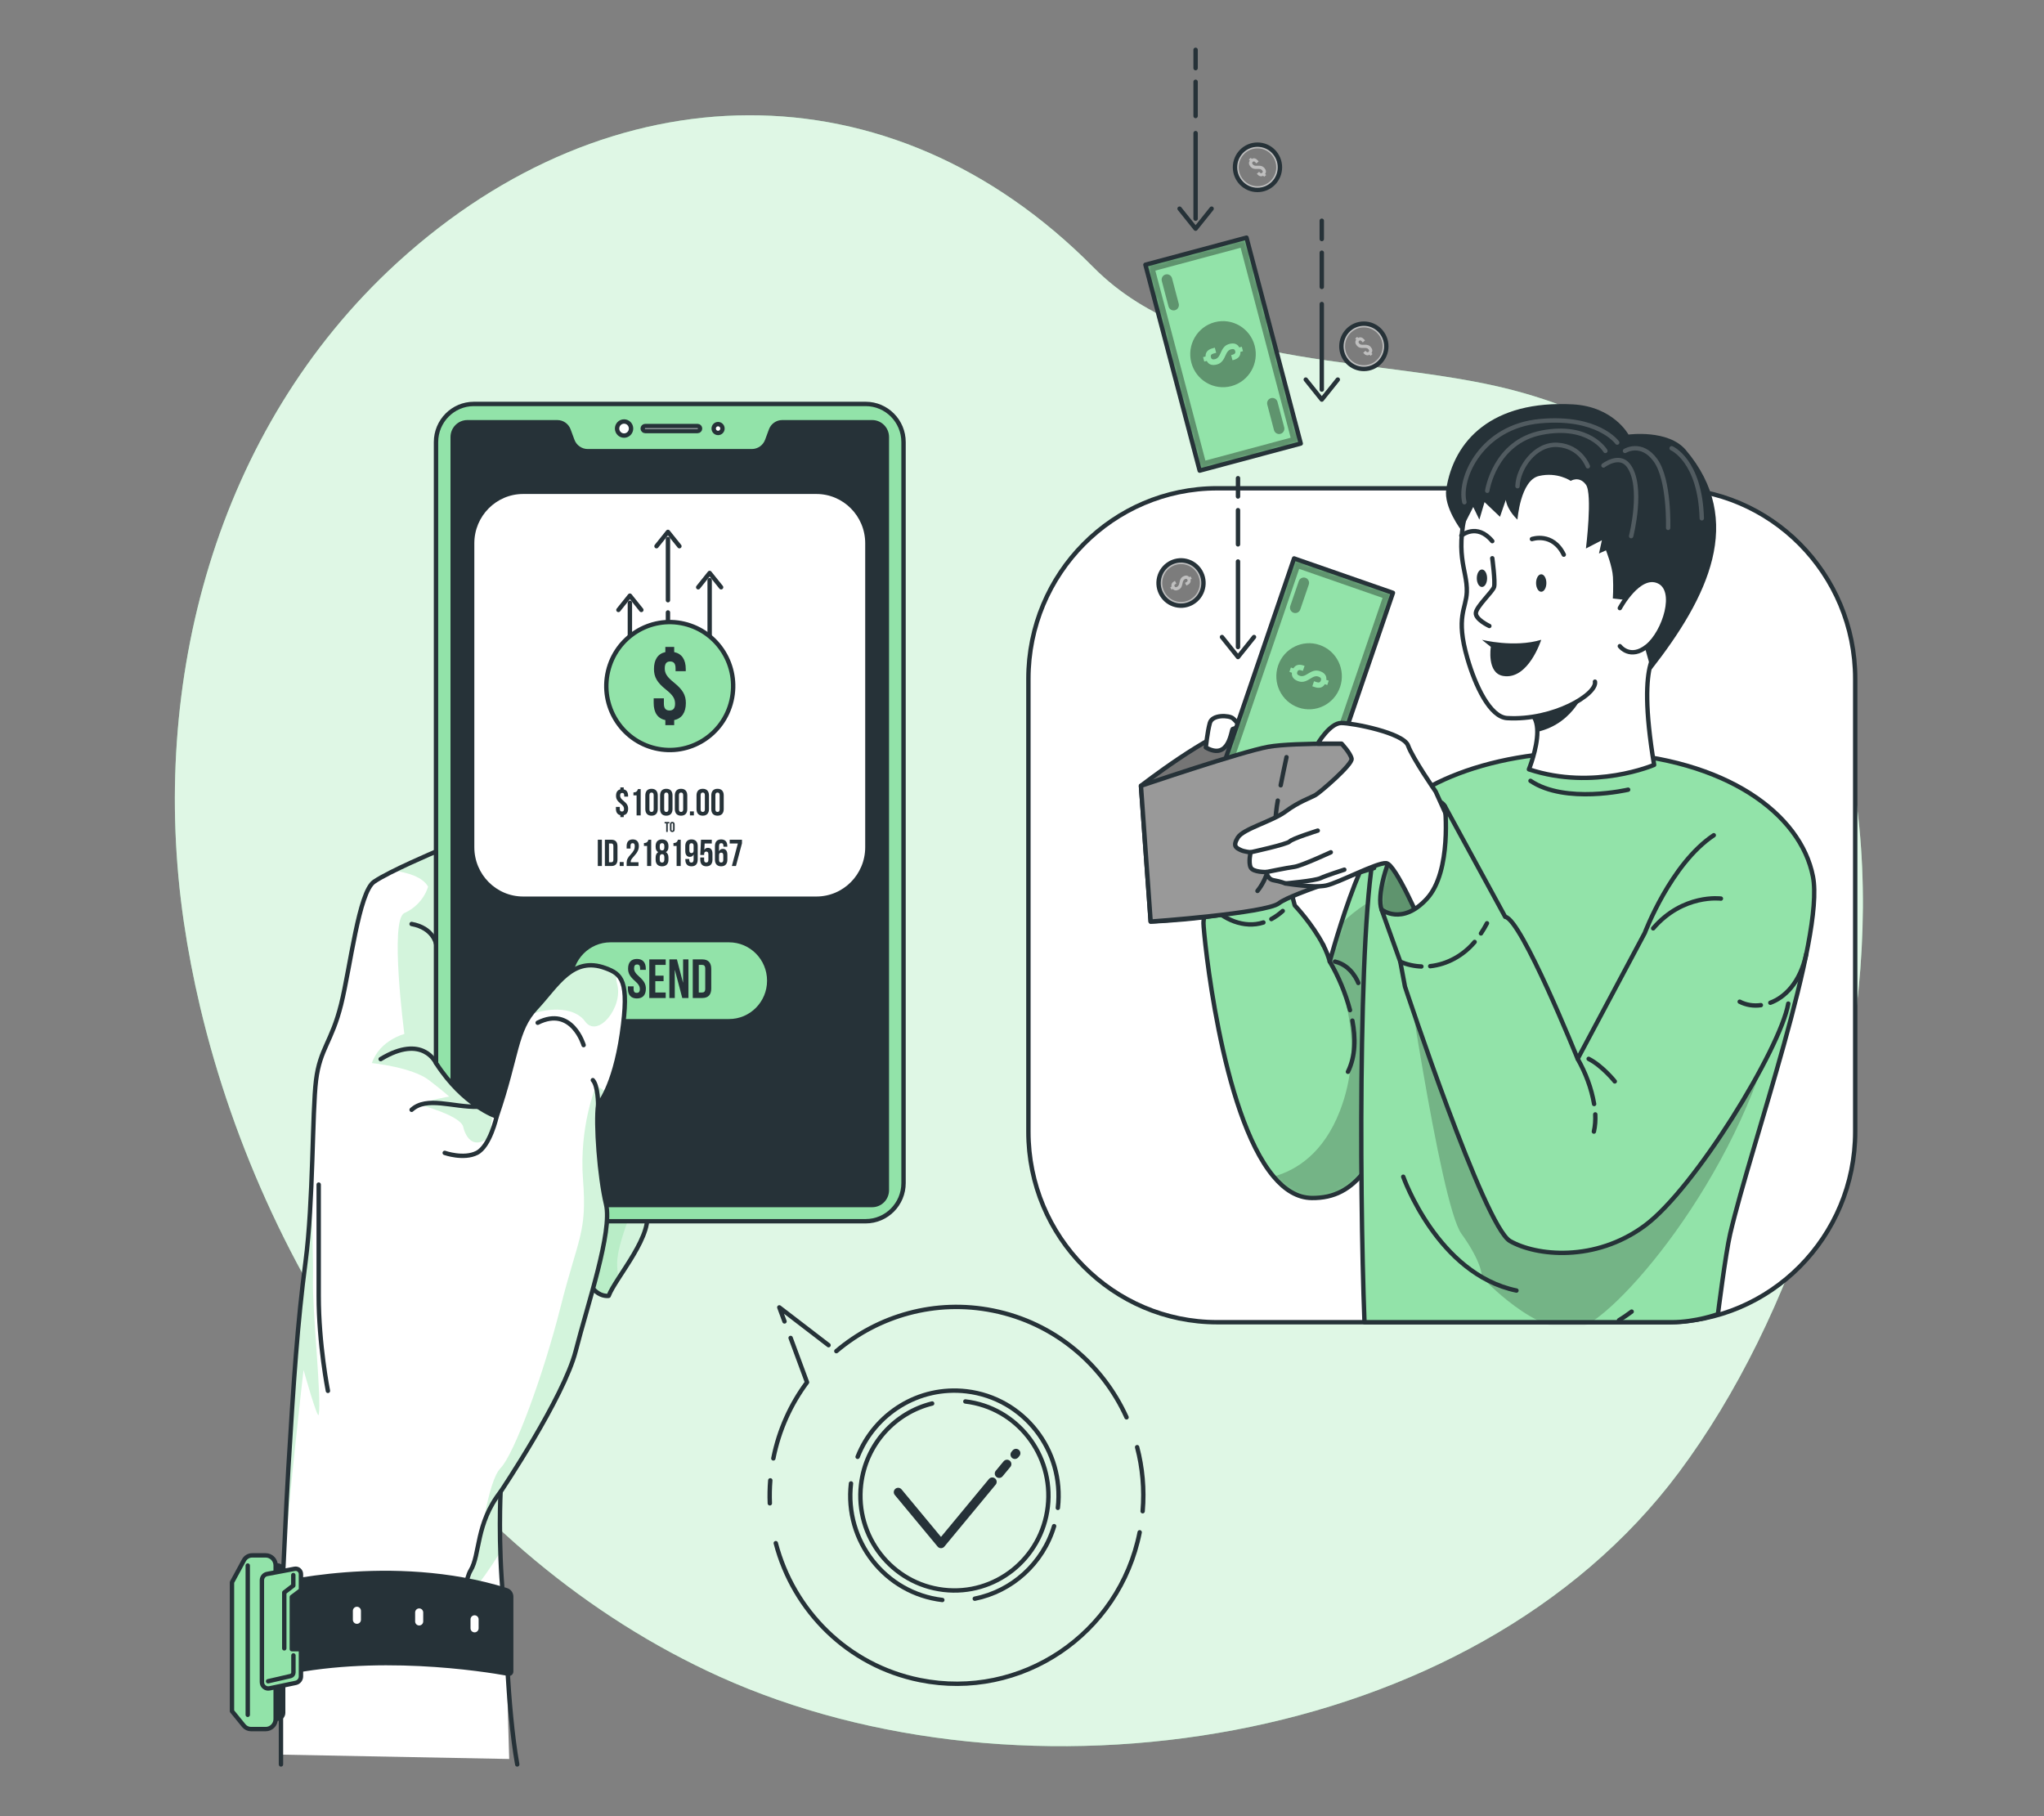 <svg width="466" height="414" viewBox="0 0 466 414" fill="none" xmlns="http://www.w3.org/2000/svg">
<rect x="0" y="0" width="466" height="414" fill="#808080" stroke="none"/>
<path d="M90.372 60.057C90.546 59.898 90.72 59.739 90.894 59.581C138.956 15.932 202.794 13.964 249.3 60.95C273.539 85.439 316.578 80.752 347.371 89.611C453.544 120.151 435.187 265.442 382.742 335.676C335.415 399.053 232.869 413.372 163.972 382.189C103.431 354.787 60.802 293.571 45.631 229.563C44.11 223.143 42.858 216.659 41.902 210.13C33.922 155.641 49.25 97.772 90.372 60.057Z" fill="#92E3A9"/>
<path opacity="0.7" d="M90.372 60.057C90.546 59.898 90.72 59.739 90.894 59.581C138.956 15.932 202.794 13.964 249.3 60.95C273.539 85.439 316.578 80.752 347.371 89.611C453.544 120.151 435.187 265.442 382.742 335.676C335.415 399.053 232.869 413.372 163.972 382.189C103.431 354.787 60.802 293.571 45.631 229.563C44.11 223.143 42.858 216.659 41.902 210.13C33.922 155.641 49.25 97.772 90.372 60.057Z" fill="white"/>
<path d="M259.826 349.32C255.212 372.58 232.776 387.664 209.714 383.01C193.222 379.683 180.876 367.164 176.867 351.794" stroke="#263238" stroke-miterlimit="10" stroke-linecap="round" stroke-linejoin="round"/>
<path d="M259.248 329.913C260.474 334.576 260.932 339.502 260.505 344.514" stroke="#263238" stroke-miterlimit="10" stroke-linecap="round" stroke-linejoin="round"/>
<path d="M190.673 308.022C200.238 299.924 213.224 296.115 226.421 298.778C240.37 301.592 251.354 310.984 256.835 323.112" stroke="#263238" stroke-miterlimit="10" stroke-linecap="round" stroke-linejoin="round"/>
<path d="M178.855 301.246L177.671 298.044L188.899 306.66" stroke="#263238" stroke-miterlimit="10" stroke-linecap="round" stroke-linejoin="round"/>
<path d="M176.31 332.469C177.601 325.962 180.288 320.097 183.992 315.122L180.25 305.012" stroke="#263238" stroke-miterlimit="10" stroke-linecap="round" stroke-linejoin="round"/>
<path d="M175.511 342.711C175.44 340.984 175.471 339.237 175.613 337.48" stroke="#263238" stroke-miterlimit="10" stroke-linecap="round" stroke-linejoin="round"/>
<path d="M220.086 319.493C231.844 320.882 240.258 331.62 238.881 343.478C237.504 355.336 226.857 363.823 215.1 362.434C203.343 361.046 194.929 350.307 196.305 338.449C197.377 329.222 204.062 322.037 212.514 319.957" stroke="#263238" stroke-miterlimit="10" stroke-linecap="round" stroke-linejoin="round"/>
<path d="M214.832 364.749C201.808 363.21 192.486 351.314 194.012 338.179" stroke="#263238" stroke-miterlimit="10" stroke-linecap="round" stroke-linejoin="round"/>
<path d="M240.318 347.914C237.769 356.428 230.726 362.751 222.234 364.455" stroke="#263238" stroke-miterlimit="10" stroke-linecap="round" stroke-linejoin="round"/>
<path d="M195.524 332.114C199.393 322.281 209.443 315.89 220.355 317.179C233.378 318.718 242.7 330.614 241.174 343.749" stroke="#263238" stroke-miterlimit="10" stroke-linecap="round" stroke-linejoin="round"/>
<path d="M231.377 331.6L231.634 331.289" stroke="#263238" stroke-width="2" stroke-miterlimit="10" stroke-linecap="round" stroke-linejoin="round"/>
<path d="M227.793 335.926L229.579 333.771" stroke="#263238" stroke-width="2" stroke-miterlimit="10" stroke-linecap="round" stroke-linejoin="round"/>
<path d="M204.768 340.171L214.532 351.936L226.228 337.815" stroke="#263238" stroke-width="2" stroke-miterlimit="10" stroke-linecap="round" stroke-linejoin="round"/>
<path d="M379.906 301.428H277.511C253.735 301.428 234.46 281.988 234.46 258.008V154.736C234.46 130.755 253.735 111.315 277.511 111.315H379.906C403.682 111.315 422.957 130.755 422.957 154.736V258.008C422.956 281.988 403.682 301.428 379.906 301.428Z" fill="white" stroke="#263238" stroke-miterlimit="10" stroke-linecap="round" stroke-linejoin="round"/>
<path d="M292.201 195.02C289.343 190.261 275.621 190.339 274.378 192.453C274.378 192.453 281.177 214.62 288.754 212.323C296.331 210.025 292.201 195.02 292.201 195.02Z" fill="#92E3A9"/>
<mask id="mask0_20_493" style="mask-type:luminance" maskUnits="userSpaceOnUse" x="274" y="191" width="20" height="22">
<path d="M292.201 195.02C289.343 190.261 275.621 190.339 274.378 192.453C274.378 192.453 281.177 214.62 288.754 212.323C296.331 210.025 292.201 195.02 292.201 195.02Z" fill="white"/>
</mask>
<g mask="url(#mask0_20_493)">
<path opacity="0.3" d="M292.201 195.02C289.343 190.261 275.621 190.339 274.378 192.453C274.378 192.453 281.177 214.62 288.754 212.323C296.331 210.025 292.201 195.02 292.201 195.02Z" fill="black" fill-opacity="0.7"/>
</g>
<path d="M292.201 195.02C289.343 190.261 275.621 190.339 274.378 192.453C274.378 192.453 281.177 214.62 288.754 212.323C296.331 210.025 292.201 195.02 292.201 195.02Z" stroke="#263238" stroke-miterlimit="10" stroke-linecap="round" stroke-linejoin="round"/>
<path d="M275.829 206.3C275.829 206.3 274.376 207.971 274.376 210.482C274.376 212.549 278.287 253.845 290.357 268.22C292.886 271.238 295.776 273.068 299.066 273.107C309.282 273.218 314.229 265.045 320.732 246.083C321.541 243.723 322.381 241.189 323.253 238.479C329.575 218.909 337.341 178.087 337.341 178.087C337.341 178.087 323.56 181.311 315.384 189.485C311.811 193.057 308.089 203.195 305.709 210.639C304.539 214.299 303.691 217.3 303.337 218.567C303.227 218.987 303.165 219.217 303.165 219.217C302.851 217.989 302.333 216.738 301.72 215.518C301.713 215.502 301.713 215.495 301.704 215.486C301.681 215.454 301.665 215.423 301.657 215.391C299.191 210.615 295.178 206.402 295.178 206.402L292.203 195.02C292.203 195.02 291.15 197.096 286.392 197.832C281.625 198.569 274.377 192.454 274.377 192.454L275.829 206.3Z" fill="#92E3A9"/>
<mask id="mask1_20_493" style="mask-type:luminance" maskUnits="userSpaceOnUse" x="274" y="178" width="64" height="96">
<path d="M275.829 206.3C275.829 206.3 274.376 207.971 274.376 210.482C274.376 212.549 278.287 253.845 290.357 268.22C292.886 271.238 295.776 273.068 299.066 273.107C309.282 273.218 314.229 265.045 320.732 246.083C321.541 243.723 322.381 241.189 323.253 238.479C329.575 218.909 337.341 178.087 337.341 178.087C337.341 178.087 323.56 181.311 315.384 189.485C311.811 193.057 308.089 203.195 305.709 210.639C304.539 214.299 303.691 217.3 303.337 218.567C303.227 218.987 303.165 219.217 303.165 219.217C302.851 217.989 302.333 216.738 301.72 215.518C301.713 215.502 301.713 215.495 301.704 215.486C301.681 215.454 301.665 215.423 301.657 215.391C299.191 210.615 295.178 206.402 295.178 206.402L292.203 195.02C292.203 195.02 291.15 197.096 286.392 197.832C281.625 198.569 274.377 192.454 274.377 192.454L275.829 206.3Z" fill="white"/>
</mask>
<g mask="url(#mask1_20_493)">
<path opacity="0.3" d="M290.357 268.22C292.886 271.238 295.776 273.068 299.066 273.107C309.282 273.218 314.229 265.045 320.732 246.083L320.59 202.015C320.59 202.015 312.91 203.52 305.709 210.64C304.539 214.3 303.691 217.301 303.337 218.568C306.211 224.603 311.222 238.48 305.473 253.267C301.744 262.858 295.643 266.755 290.357 268.22Z" fill="black" fill-opacity="0.7"/>
</g>
<path d="M275.829 206.3C275.829 206.3 274.376 207.971 274.376 210.482C274.376 212.549 278.287 253.845 290.357 268.22C292.886 271.238 295.776 273.068 299.066 273.107C309.282 273.218 314.229 265.045 320.732 246.083C321.541 243.723 322.381 241.189 323.253 238.479C329.575 218.909 337.341 178.087 337.341 178.087C337.341 178.087 323.56 181.311 315.384 189.485C311.811 193.057 308.089 203.195 305.709 210.639C304.539 214.299 303.691 217.3 303.337 218.567C303.227 218.987 303.165 219.217 303.165 219.217C302.851 217.989 302.333 216.738 301.72 215.518C301.713 215.502 301.713 215.495 301.704 215.486C301.681 215.454 301.665 215.423 301.657 215.391C299.191 210.615 295.178 206.402 295.178 206.402L292.203 195.02C292.203 195.02 291.15 197.096 286.392 197.832C281.625 198.569 274.377 192.454 274.377 192.454L275.829 206.3Z" stroke="#263238" stroke-miterlimit="10" stroke-linecap="round" stroke-linejoin="round"/>
<path d="M308.32 232.67C309.052 236.539 309.081 240.735 307.308 244.334" stroke="#263238" stroke-miterlimit="10" stroke-linecap="round" stroke-linejoin="round"/>
<path d="M303.166 219.216C305.184 222.651 306.755 226.433 307.777 230.286" stroke="#263238" stroke-miterlimit="10" stroke-linecap="round" stroke-linejoin="round"/>
<path d="M309.677 224.09C309.677 224.09 308.24 220.103 304.356 219.215" stroke="#263238" stroke-miterlimit="10" stroke-linecap="round" stroke-linejoin="round"/>
<path d="M289.845 209.522C290.78 209.013 291.653 208.386 292.448 207.675" stroke="#263238" stroke-miterlimit="10" stroke-linecap="round" stroke-linejoin="round"/>
<path d="M275.827 206.3C278.869 209.581 283.613 211.726 288.036 210.297" stroke="#263238" stroke-miterlimit="10" stroke-linecap="round" stroke-linejoin="round"/>
<path d="M301.65 215.4C301.65 215.4 301.666 215.432 301.705 215.487C301.682 215.455 301.666 215.424 301.658 215.392C301.65 215.392 301.65 215.4 301.65 215.4Z" fill="#92E3A9" stroke="#263238" stroke-miterlimit="10" stroke-linecap="round" stroke-linejoin="round"/>
<path d="M391.662 299.586C391.662 299.586 393.4 285.751 394.46 281.234C399.231 260.895 416.036 213.771 413.326 199.827C410.541 185.496 393.507 172.957 366.014 171.579C340.516 170.296 319.494 179.412 314.468 190.009C309.67 200.124 309.866 269.929 311.083 301.429C311.083 301.429 363.616 301.429 381.127 301.429C386.657 301.429 391.662 299.586 391.662 299.586Z" fill="#92E3A9"/>
<mask id="mask2_20_493" style="mask-type:luminance" maskUnits="userSpaceOnUse" x="310" y="171" width="104" height="131">
<path d="M391.662 299.586C391.662 299.586 393.4 285.751 394.46 281.234C399.231 260.895 416.036 213.771 413.326 199.827C410.541 185.496 393.507 172.957 366.014 171.579C340.516 170.296 319.494 179.412 314.468 190.009C309.67 200.124 309.866 269.929 311.083 301.429C311.083 301.429 363.616 301.429 381.127 301.429C386.657 301.429 391.662 299.586 391.662 299.586Z" fill="white"/>
</mask>
<g mask="url(#mask2_20_493)">
<path opacity="0.3" d="M386.186 215.494C372.979 233.753 358.58 261.079 358.58 261.079L319.246 211.636C319.246 211.636 328.254 274.436 333.168 281.234C338.081 288.032 337.862 291.154 337.862 291.154C337.862 291.154 350.329 304.696 359.681 302.857C367.612 301.299 396.137 269.192 405.035 231.974L386.186 215.494Z" fill="black" fill-opacity="0.7"/>
</g>
<path d="M391.662 299.586C391.662 299.586 393.4 285.751 394.46 281.234C399.231 260.895 416.036 213.771 413.326 199.827C410.541 185.496 393.507 172.957 366.014 171.579C340.516 170.296 319.494 179.412 314.468 190.009C309.67 200.124 309.866 269.929 311.083 301.429C311.083 301.429 363.616 301.429 381.127 301.429C386.657 301.429 391.662 299.586 391.662 299.586Z" stroke="#263238" stroke-miterlimit="10" stroke-linecap="round" stroke-linejoin="round"/>
<path d="M377.115 174.371C377.115 174.371 363.405 180.303 348.568 175.387C348.568 175.387 350.478 170.705 350.488 166.842C350.497 164.906 350.012 163.167 348.568 162.339C348.568 162.339 349.239 161.597 350.376 160.422C350.385 160.422 350.385 160.422 350.385 160.422C356.005 154.65 373.07 138.426 378.625 148.098C378.625 148.098 372.809 148.653 377.115 174.371Z" fill="white" stroke="#263238" stroke-miterlimit="10" stroke-linecap="round" stroke-linejoin="round"/>
<path d="M361.616 156.455C361.616 156.455 359.36 164.793 350.488 166.842C350.497 164.906 350.012 163.167 348.568 162.339C348.568 162.339 349.239 161.597 350.376 160.422C350.385 160.422 350.385 160.422 350.385 160.422C355.819 158.27 361.616 156.455 361.616 156.455Z" fill="#263238"/>
<path d="M382.485 134.486C388.374 110.821 375.691 102.721 367.699 99.62C354.897 94.652 338.743 100.304 334.957 113.451C331.171 126.598 334.583 129.592 334.406 134.97C334.282 138.743 331.802 140.6 334.537 150.067C336.34 156.312 339.692 163.476 343.598 163.705C354.173 164.325 364.184 158.251 363.628 155.4" fill="white"/>
<path d="M382.485 134.486C388.374 110.821 375.691 102.721 367.699 99.62C354.897 94.652 338.743 100.304 334.957 113.451C331.171 126.598 334.583 129.592 334.406 134.97C334.282 138.743 331.802 140.6 334.537 150.067C336.34 156.312 339.692 163.476 343.598 163.705C354.173 164.325 364.185 158.251 363.628 155.4" stroke="#263238" stroke-miterlimit="10" stroke-linecap="round" stroke-linejoin="round"/>
<path d="M349.258 122.89C349.258 122.89 353.991 121.241 356.52 126.448" stroke="#263238" stroke-miterlimit="10" stroke-linecap="round" stroke-linejoin="round"/>
<path d="M333.167 122.113C333.167 122.113 336.687 119.099 340.215 123.363" stroke="#263238" stroke-miterlimit="10" stroke-linecap="round" stroke-linejoin="round"/>
<path d="M351.373 134.903C352.022 134.903 352.548 134.011 352.548 132.911C352.548 131.811 352.022 130.919 351.373 130.919C350.725 130.919 350.199 131.811 350.199 132.911C350.199 134.011 350.725 134.903 351.373 134.903Z" fill="#263238"/>
<path d="M336.688 131.821C336.688 132.921 337.213 133.813 337.862 133.813C338.511 133.813 339.036 132.921 339.036 131.821C339.036 130.722 338.511 129.829 337.862 129.829C337.212 129.829 336.688 130.722 336.688 131.821Z" fill="#263238"/>
<path d="M340.216 127.261C340.216 127.261 340.944 132.741 340.62 133.813C340.296 134.886 336.619 138.232 336.474 139.719C336.33 141.206 339.548 142.708 339.548 142.708" fill="white"/>
<path d="M340.216 127.261C340.216 127.261 340.944 132.741 340.62 133.813C340.296 134.886 336.619 138.232 336.474 139.719C336.33 141.206 339.548 142.708 339.548 142.708" stroke="#263238" stroke-miterlimit="10" stroke-linecap="round" stroke-linejoin="round"/>
<path d="M337.861 145.855C337.861 145.855 345.202 147.714 351.373 145.855C351.373 145.855 348.465 155.038 342.72 154.103C338.913 153.484 339.883 147.465 339.883 147.465L337.861 145.855Z" fill="#263238"/>
<path d="M358.101 109.629C358.101 109.629 355.066 107.521 350.843 108.513C346.619 109.505 345.956 118.462 345.956 118.462C345.956 118.462 343.699 116.446 343.3 113.967L341.973 117.81L338.452 114.463L337.273 118.463L335.874 115.579L333.165 120.902C333.165 120.902 329.093 115.61 329.724 111.519C331.444 100.363 340.222 91.197 358.58 92.183C367.823 92.678 371.272 99.068 371.272 99.068C371.272 99.068 380.31 97.835 384.32 102.564C397.971 118.667 389.409 136.154 376.446 152.719L372.002 136.93L367.701 136.435C367.701 136.435 367.861 134.049 367.728 131.569C367.595 129.091 366.134 125.462 366.134 125.462L364.542 126.183L365.205 123.159L361.567 125.041C361.567 125.041 363.105 112.603 361.567 110.496C360.026 108.389 358.101 109.629 358.101 109.629Z" fill="#263238"/>
<path d="M369.298 138.628C369.298 138.628 373.6 130.542 378.097 132.514C382.594 134.486 379.466 144.149 375.555 147.305C371.644 150.461 369.298 147.305 369.298 147.305" fill="white"/>
<path d="M369.298 138.628C369.298 138.628 373.6 130.542 378.097 132.514C382.594 134.486 379.466 144.149 375.555 147.305C371.644 150.461 369.298 147.305 369.298 147.305" stroke="#263238" stroke-miterlimit="10" stroke-linecap="round" stroke-linejoin="round"/>
<g opacity="0.2">
<path d="M362.003 106.301C362.003 106.301 360.398 101.768 355.133 101.419C349.868 101.07 346.085 106.825 345.965 110.835" stroke="white" stroke-miterlimit="10" stroke-linecap="round" stroke-linejoin="round"/>
<path d="M365.564 106.119C365.564 106.119 369.172 103.329 371.265 106.119C374.804 110.835 371.874 122.221 371.874 122.221" stroke="white" stroke-miterlimit="10" stroke-linecap="round" stroke-linejoin="round"/>
<path d="M370.474 102.794C370.474 102.794 374.228 100.468 377.444 104.954C380.66 109.441 380.31 120.34 380.31 120.34" stroke="white" stroke-miterlimit="10" stroke-linecap="round" stroke-linejoin="round"/>
<path d="M381.11 102.191C381.11 102.191 387.609 104.953 387.978 118.158" stroke="white" stroke-miterlimit="10" stroke-linecap="round" stroke-linejoin="round"/>
<path d="M366.002 102.794C366.002 102.794 362.346 96.537 351.521 98.63C340.697 100.722 339.072 111.882 339.072 111.882" stroke="white" stroke-miterlimit="10" stroke-linecap="round" stroke-linejoin="round"/>
<path d="M368.695 100.895C368.695 100.895 364.336 94.793 351.087 96.013C337.838 97.233 332.509 108.916 333.855 114.496" stroke="white" stroke-miterlimit="10" stroke-linecap="round" stroke-linejoin="round"/>
</g>
<path d="M260.118 179.144C260.118 179.144 275.878 166.91 282.746 165.671C289.615 164.432 313.251 169.638 313.251 169.638V197.869C313.251 197.869 298.464 199.505 291.827 204.404C285.19 209.304 262.331 210.09 262.331 210.09L260.118 179.144Z" fill="#757575" stroke="#263238" stroke-miterlimit="10" stroke-linecap="round" stroke-linejoin="round"/>
<path d="M274.909 170.398C274.909 170.398 275.271 166.803 275.827 164.82C276.385 162.837 280.194 163.049 281.054 163.748C281.914 164.448 282.745 165.67 282.745 165.67C282.745 165.67 281.423 166.059 281.054 166.183C280.686 166.307 280.317 173.497 274.909 170.398Z" fill="white" stroke="#263238" stroke-miterlimit="10" stroke-linecap="round" stroke-linejoin="round"/>
<path d="M295.028 127.304L279.325 173.214L301.866 181.057L317.569 135.147L295.028 127.304Z" fill="#92E3A9"/>
<mask id="mask3_20_493" style="mask-type:luminance" maskUnits="userSpaceOnUse" x="279" y="127" width="39" height="55">
<path d="M295.028 127.304L279.325 173.214L301.866 181.057L317.569 135.147L295.028 127.304Z" fill="white"/>
</mask>
<g mask="url(#mask3_20_493)">
<path opacity="0.5" d="M279.331 173.205L301.873 181.047L317.576 135.136L295.034 127.293L279.331 173.205ZM315.206 136.3L300.719 178.657L281.701 172.04L296.188 129.683L315.206 136.3Z" fill="black" fill-opacity="0.7"/>
</g>
<mask id="mask4_20_493" style="mask-type:luminance" maskUnits="userSpaceOnUse" x="279" y="127" width="39" height="55">
<path d="M295.028 127.304L279.325 173.214L301.866 181.057L317.569 135.147L295.028 127.304Z" fill="white"/>
</mask>
<g mask="url(#mask4_20_493)">
<path opacity="0.5" d="M298.382 133.271L296.442 138.941C296.225 139.575 295.539 139.913 294.91 139.694C294.281 139.475 293.946 138.783 294.164 138.148L296.103 132.478C296.32 131.844 297.006 131.506 297.635 131.725C298.265 131.944 298.599 132.636 298.382 133.271Z" fill="black" fill-opacity="0.7"/>
</g>
<mask id="mask5_20_493" style="mask-type:luminance" maskUnits="userSpaceOnUse" x="279" y="127" width="39" height="55">
<path d="M295.028 127.304L279.325 173.214L301.866 181.057L317.569 135.147L295.028 127.304Z" fill="white"/>
</mask>
<g mask="url(#mask5_20_493)">
<path opacity="0.5" d="M302.744 170.192L300.804 175.862C300.587 176.497 299.901 176.834 299.272 176.615C298.643 176.396 298.309 175.704 298.525 175.07L300.465 169.4C300.682 168.765 301.368 168.428 301.997 168.647C302.626 168.865 302.961 169.557 302.744 170.192Z" fill="black" fill-opacity="0.7"/>
</g>
<mask id="mask6_20_493" style="mask-type:luminance" maskUnits="userSpaceOnUse" x="279" y="127" width="39" height="55">
<path d="M295.028 127.304L279.325 173.214L301.866 181.057L317.569 135.147L295.028 127.304Z" fill="white"/>
</mask>
<g mask="url(#mask6_20_493)">
<path opacity="0.5" d="M291.392 151.713C290.046 155.647 292.118 159.935 296.017 161.292C299.918 162.649 304.169 160.56 305.515 156.627C306.861 152.693 304.789 148.405 300.89 147.047C296.99 145.69 292.738 147.78 291.392 151.713ZM302.378 154.98L302.935 155.174L302.596 156.165L302.039 155.972C301.566 156.781 300.749 156.991 299.711 156.629L299.186 156.447L299.578 155.301L300.18 155.509C300.726 155.699 301.005 155.525 301.138 155.14C301.27 154.755 301.156 154.443 300.609 154.254C300.063 154.064 299.594 154.147 298.682 154.742C297.567 155.464 296.838 155.593 295.964 155.288C294.937 154.931 294.428 154.273 294.533 153.361L293.964 153.163L294.303 152.171L294.872 152.369C295.341 151.57 296.147 151.357 297.185 151.718L297.425 151.802L297.033 152.948L296.716 152.838C296.17 152.648 295.887 152.796 295.755 153.182C295.623 153.567 295.755 153.861 296.302 154.05C296.849 154.24 297.306 154.153 298.23 153.562C299.356 152.844 300.073 152.711 300.948 153.016C301.985 153.376 302.497 154.06 302.378 154.98Z" fill="black" fill-opacity="0.7"/>
</g>
<path d="M295.028 127.304L279.325 173.214L301.866 181.057L317.569 135.147L295.028 127.304Z" stroke="#263238" stroke-width="1" stroke-miterlimit="10" stroke-linecap="round" stroke-linejoin="round"/>
<path d="M296.553 101.11L284.182 54.175L261.138 60.353L273.509 107.288L296.553 101.11Z" fill="#92E3A9"/>
<mask id="mask7_20_493" style="mask-type:luminance" maskUnits="userSpaceOnUse" x="261" y="54" width="36" height="54">
<path d="M296.553 101.11L284.182 54.175L261.138 60.353L273.509 107.288L296.553 101.11Z" fill="white"/>
</mask>
<g mask="url(#mask7_20_493)">
<path opacity="0.5" d="M284.166 54.183L261.12 60.361L273.489 107.298L296.535 101.12L284.166 54.183ZM274.811 104.999L263.4 61.695L282.842 56.483L294.253 99.787L274.811 104.999Z" fill="black" fill-opacity="0.7"/>
</g>
<mask id="mask8_20_493" style="mask-type:luminance" maskUnits="userSpaceOnUse" x="261" y="54" width="36" height="54">
<path d="M296.553 101.11L284.182 54.175L261.138 60.353L273.509 107.288L296.553 101.11Z" fill="white"/>
</mask>
<g mask="url(#mask8_20_493)">
<path opacity="0.5" d="M290.449 98.043L288.922 92.246C288.751 91.598 289.133 90.932 289.777 90.76C290.42 90.587 291.08 90.973 291.252 91.622L292.779 97.419C292.95 98.068 292.568 98.734 291.924 98.906C291.28 99.079 290.62 98.692 290.449 98.043Z" fill="black" fill-opacity="0.7"/>
</g>
<mask id="mask9_20_493" style="mask-type:luminance" maskUnits="userSpaceOnUse" x="261" y="54" width="36" height="54">
<path d="M296.553 101.11L284.182 54.175L261.138 60.353L273.509 107.288L296.553 101.11Z" fill="white"/>
</mask>
<g mask="url(#mask9_20_493)">
<path opacity="0.5" d="M266.404 69.859L264.876 64.062C264.706 63.413 265.088 62.748 265.732 62.575C266.375 62.401 267.035 62.788 267.206 63.437L268.734 69.234C268.904 69.882 268.522 70.548 267.878 70.721C267.235 70.894 266.575 70.508 266.404 69.859Z" fill="black" fill-opacity="0.7"/>
</g>
<mask id="mask10_20_493" style="mask-type:luminance" maskUnits="userSpaceOnUse" x="261" y="54" width="36" height="54">
<path d="M296.553 101.11L284.182 54.175L261.138 60.353L273.509 107.288L296.553 101.11Z" fill="white"/>
</mask>
<g mask="url(#mask10_20_493)">
<path opacity="0.5" d="M286.047 78.805C284.987 74.784 280.895 72.39 276.908 73.459C272.921 74.528 270.548 78.654 271.607 82.675C272.666 86.697 276.758 89.091 280.745 88.021C284.733 86.953 287.106 82.827 286.047 78.805ZM275.123 82.277L274.553 82.429L274.286 81.415L274.855 81.262C274.799 80.323 275.362 79.691 276.424 79.406L276.96 79.262L277.268 80.433L276.654 80.598C276.096 80.748 275.96 81.049 276.064 81.444C276.167 81.838 276.434 82.032 276.993 81.882C277.551 81.733 277.894 81.399 278.322 80.392C278.848 79.165 279.382 78.648 280.276 78.409C281.326 78.128 282.112 78.387 282.53 79.203L283.111 79.047L283.378 80.061L282.798 80.217C282.851 81.144 282.299 81.774 281.237 82.059L280.991 82.124L280.683 80.953L281.007 80.867C281.566 80.717 281.718 80.434 281.615 80.041C281.51 79.647 281.239 79.478 280.681 79.628C280.123 79.777 279.791 80.108 279.352 81.118C278.815 82.347 278.292 82.862 277.399 83.101C276.336 83.387 275.534 83.108 275.123 82.277Z" fill="black" fill-opacity="0.7"/>
</g>
<path d="M296.553 101.11L284.182 54.175L261.138 60.353L273.509 107.288L296.553 101.11Z" stroke="#263238" stroke-width="1" stroke-miterlimit="10" stroke-linecap="round" stroke-linejoin="round"/>
<path d="M260.118 179.144C260.118 179.144 282.978 171.372 289.123 170.257C295.268 169.141 313.251 169.638 313.251 169.638V197.869C313.251 197.869 294.478 203.614 291.582 205.912C288.685 208.211 262.331 210.09 262.331 210.09L260.118 179.144Z" fill="#999999" stroke="#263238" stroke-miterlimit="10" stroke-linecap="round" stroke-linejoin="round"/>
<path d="M291.313 182.505C290.109 189.041 290.974 197.803 286.684 203.105" stroke="#263238" stroke-miterlimit="10" stroke-linecap="round" stroke-linejoin="round"/>
<path d="M293.304 172.612C292.839 174.745 292.399 176.884 291.977 179.026" stroke="#263238" stroke-miterlimit="10" stroke-linecap="round" stroke-linejoin="round"/>
<path d="M316.057 78.949C316.057 81.801 313.764 84.114 310.937 84.114C308.109 84.114 305.816 81.801 305.816 78.949C305.816 76.097 308.109 73.785 310.937 73.785C313.764 73.784 316.057 76.096 316.057 78.949Z" fill="#BFBFBF" stroke="#263238" stroke-miterlimit="10" stroke-linecap="round" stroke-linejoin="round"/>
<path opacity="0.5" d="M313.796 82.166C315.557 80.573 315.705 77.841 314.126 76.064C312.546 74.288 309.838 74.139 308.076 75.732C306.315 77.325 306.168 80.056 307.746 81.833C309.326 83.61 312.035 83.759 313.796 82.166ZM309.194 77.44L308.968 77.186L309.413 76.784L309.638 77.038C310.099 76.766 310.567 76.891 310.987 77.363L311.199 77.602L310.686 78.067L310.443 77.793C310.222 77.544 310.033 77.552 309.86 77.709C309.688 77.865 309.659 78.053 309.88 78.302C310.101 78.552 310.359 78.641 310.98 78.6C311.739 78.552 312.14 78.692 312.493 79.09C312.909 79.558 312.982 80.031 312.678 80.459L312.908 80.717L312.463 81.119L312.233 80.86C311.777 81.129 311.314 81.009 310.894 80.536L310.797 80.426L311.31 79.962L311.439 80.106C311.66 80.356 311.843 80.36 312.016 80.204C312.188 80.048 312.203 79.864 311.982 79.616C311.761 79.368 311.508 79.282 310.882 79.319C310.119 79.362 309.722 79.227 309.368 78.828C308.947 78.354 308.88 77.867 309.194 77.44Z" fill="black" fill-opacity="0.7"/>
<path d="M291.805 38.14C291.805 40.992 289.512 43.304 286.684 43.304C283.856 43.304 281.564 40.992 281.564 38.14C281.564 35.288 283.856 32.976 286.684 32.976C289.512 32.976 291.805 35.288 291.805 38.14Z" fill="#BFBFBF" stroke="#263238" stroke-miterlimit="10" stroke-linecap="round" stroke-linejoin="round"/>
<path opacity="0.5" d="M289.544 41.357C291.305 39.763 291.452 37.032 289.873 35.255C288.294 33.478 285.585 33.33 283.824 34.922C282.062 36.516 281.915 39.247 283.494 41.024C285.074 42.801 287.782 42.95 289.544 41.357ZM284.941 36.63L284.716 36.377L285.16 35.975L285.386 36.229C285.846 35.956 286.314 36.081 286.734 36.554L286.947 36.793L286.433 37.257L286.19 36.984C285.969 36.735 285.781 36.743 285.608 36.9C285.435 37.056 285.406 37.244 285.627 37.493C285.848 37.742 286.106 37.832 286.728 37.79C287.487 37.742 287.887 37.883 288.242 38.281C288.657 38.749 288.731 39.222 288.426 39.65L288.656 39.908L288.212 40.309L287.982 40.051C287.526 40.32 287.063 40.2 286.642 39.727L286.545 39.618L287.059 39.153L287.187 39.298C287.408 39.547 287.592 39.552 287.764 39.396C287.937 39.24 287.952 39.056 287.731 38.806C287.51 38.557 287.256 38.473 286.63 38.509C285.867 38.553 285.471 38.417 285.117 38.019C284.695 37.545 284.627 37.058 284.941 36.63Z" fill="black" fill-opacity="0.7"/>
<path d="M268.033 137.927C265.286 137.246 263.607 134.449 264.282 131.679C264.956 128.908 267.73 127.215 270.477 127.896C273.223 128.577 274.902 131.374 274.227 134.143C273.553 136.913 270.78 138.607 268.033 137.927Z" fill="#BFBFBF" stroke="#263238" stroke-miterlimit="10" stroke-linecap="round" stroke-linejoin="round"/>
<path opacity="0.5" d="M265.476 134.945C266.589 137.051 269.184 137.847 271.272 136.724C273.359 135.6 274.149 132.983 273.035 130.878C271.921 128.772 269.327 127.976 267.239 129.099C265.151 130.223 264.362 132.839 265.476 134.945ZM271.124 131.565L271.423 131.404L271.703 131.935L271.405 132.096C271.558 132.612 271.326 133.041 270.77 133.34L270.49 133.491L270.165 132.877L270.487 132.704C270.78 132.547 270.816 132.36 270.707 132.154C270.598 131.947 270.424 131.875 270.131 132.032C269.838 132.189 269.69 132.42 269.582 133.04C269.448 133.794 269.217 134.153 268.749 134.405C268.199 134.701 267.726 134.659 267.387 134.259L267.083 134.422L266.803 133.891L267.107 133.728C266.957 133.217 267.183 132.792 267.739 132.494L267.867 132.424L268.191 133.038L268.022 133.129C267.729 133.286 267.681 133.464 267.79 133.67C267.899 133.877 268.072 133.935 268.365 133.778C268.657 133.621 268.799 133.392 268.914 132.77C269.054 132.012 269.279 131.657 269.747 131.405C270.302 131.105 270.787 131.155 271.124 131.565Z" fill="black" fill-opacity="0.7"/>
<path d="M329.426 183.826C328.122 181.442 324.394 182.591 320.045 189.484C315.695 196.377 313.92 204.416 314.971 207.344C316.022 210.272 330.09 213.819 330.09 213.819L332.99 206.404L329.426 183.826Z" fill="#92E3A9"/>
<mask id="mask11_20_493" style="mask-type:luminance" maskUnits="userSpaceOnUse" x="314" y="182" width="19" height="32">
<path d="M329.426 183.826C328.122 181.442 324.394 182.591 320.045 189.484C315.695 196.377 313.92 204.416 314.971 207.344C316.022 210.272 330.09 213.819 330.09 213.819L332.99 206.404L329.426 183.826Z" fill="white"/>
</mask>
<g mask="url(#mask11_20_493)">
<path opacity="0.5" d="M329.426 183.826C328.122 181.442 324.394 182.591 320.045 189.484C315.695 196.377 313.92 204.416 314.971 207.344C316.022 210.272 330.09 213.819 330.09 213.819L332.99 206.404L329.426 183.826Z" fill="black" fill-opacity="0.7"/>
</g>
<path d="M329.426 183.826C328.122 181.442 324.394 182.591 320.045 189.484C315.695 196.377 313.92 204.416 314.971 207.344C316.022 210.272 330.09 213.819 330.09 213.819L332.99 206.404L329.426 183.826Z" stroke="#263238" stroke-miterlimit="10" stroke-linecap="round" stroke-linejoin="round"/>
<path d="M335.377 198.257L327.306 180.448C327.306 180.448 322.049 172.858 321.013 169.965C319.977 167.071 308.411 164.82 305.799 164.82C303.187 164.82 300.424 169.528 300.424 169.528L305.857 169.53C305.857 169.53 307.883 171.679 308.139 172.965C308.394 174.251 300.956 180.646 299.893 181.253C298.83 181.86 296.026 182.803 293.071 185.011C290.117 187.219 283.458 188.941 282.218 190.92C280.978 192.899 281.855 193.274 282.745 193.73C283.635 194.186 285.122 194.293 285.122 194.293C285.122 194.293 284.591 196.543 285.122 197.722C285.653 198.901 288.75 198.794 288.75 198.794C288.75 198.794 288.895 200.43 290.408 200.683C291.922 200.937 293.07 201.395 293.07 201.395C293.07 201.395 299.467 202.486 302.335 201.872C305.204 201.258 313.91 196.582 316.039 196.776C318.168 196.971 324.053 210.747 324.053 210.747C324.053 210.747 334.102 209.031 335.377 198.257Z" fill="white" stroke="#263238" stroke-miterlimit="10" stroke-linecap="round" stroke-linejoin="round"/>
<path d="M285.124 194.293C285.124 194.293 293.478 192.471 294.029 191.828C294.581 191.185 300.426 189.353 300.426 189.353" stroke="#263238" stroke-miterlimit="10" stroke-linecap="round" stroke-linejoin="round"/>
<path d="M288.751 198.795C288.751 198.795 293.442 197.83 295.074 197.616C296.706 197.401 303.401 194.294 303.401 194.294" stroke="#263238" stroke-miterlimit="10" stroke-linecap="round" stroke-linejoin="round"/>
<path d="M293.073 201.395C293.073 201.395 299.682 200.831 301.063 200.188C302.444 199.545 306.483 198.259 306.483 198.259" stroke="#263238" stroke-miterlimit="10" stroke-linecap="round" stroke-linejoin="round"/>
<path d="M390.715 190.409C380.909 196.927 374.987 212.671 374.987 212.671L359.68 241.386C359.68 241.386 346.809 209.424 343.163 209.015L329.427 183.826C329.427 183.826 331.051 198.589 325.326 204.855C319.602 211.122 314.97 207.344 314.97 207.344L319.246 219.251L320.31 224.908C320.31 224.908 338.366 279.54 344.268 282.921C350.17 286.303 363.6 287.819 374.987 279.409C386.373 270.999 405.854 239.195 407.699 228.791" fill="#92E3A9"/>
<path d="M390.715 190.409C380.909 196.927 374.987 212.671 374.987 212.671L359.68 241.386C359.68 241.386 346.809 209.424 343.163 209.015L329.427 183.826C329.427 183.826 331.051 198.589 325.326 204.855C319.602 211.122 314.97 207.344 314.97 207.344L319.246 219.251L320.31 224.908C320.31 224.908 338.366 279.54 344.268 282.921C350.17 286.303 363.6 287.819 374.987 279.409C386.373 270.999 405.854 239.195 407.699 228.791" stroke="#263238" stroke-miterlimit="10" stroke-linecap="round" stroke-linejoin="round"/>
<path d="M337.636 212.795C338.132 212.047 338.588 211.272 339.007 210.478" stroke="#263238" stroke-miterlimit="10" stroke-linecap="round" stroke-linejoin="round"/>
<path d="M326.066 220.261C329.996 219.84 333.654 217.769 336.192 214.734" stroke="#263238" stroke-miterlimit="10" stroke-linecap="round" stroke-linejoin="round"/>
<path d="M319.245 219.251C320.769 219.899 322.402 220.265 324.054 220.33" stroke="#263238" stroke-miterlimit="10" stroke-linecap="round" stroke-linejoin="round"/>
<path d="M363.695 254.048C363.759 255.36 363.677 256.683 363.382 257.965" stroke="#263238" stroke-miterlimit="10" stroke-linecap="round" stroke-linejoin="round"/>
<path d="M359.68 241.386C361.476 244.544 362.828 248.089 363.434 251.68" stroke="#263238" stroke-miterlimit="10" stroke-linecap="round" stroke-linejoin="round"/>
<path d="M368.146 246.528C368.146 246.528 365.363 243.011 362.189 241.386" stroke="#263238" stroke-miterlimit="10" stroke-linecap="round" stroke-linejoin="round"/>
<path d="M392.342 204.852C392.342 204.852 383.731 203.69 376.896 211.636" stroke="#263238" stroke-miterlimit="10" stroke-linecap="round" stroke-linejoin="round"/>
<path d="M401.45 229.144C399.798 229.379 398.111 229.124 396.623 228.355" stroke="#263238" stroke-miterlimit="10" stroke-linecap="round" stroke-linejoin="round"/>
<path d="M411.79 217.498C410.435 224.09 406.787 227.435 403.607 228.597" stroke="#263238" stroke-miterlimit="10" stroke-linecap="round" stroke-linejoin="round"/>
<path d="M371.19 180.027C371.19 180.027 356.893 183.379 348.928 178.006" stroke="#263238" stroke-miterlimit="10" stroke-linecap="round" stroke-linejoin="round"/>
<path d="M319.918 268.262C319.918 268.262 327.708 290.446 345.726 294.206" stroke="#263238" stroke-miterlimit="10" stroke-linecap="round" stroke-linejoin="round"/>
<path d="M371.992 299.011C371.065 299.716 370.093 300.362 369.105 300.976" stroke="#263238" stroke-miterlimit="10" stroke-linecap="round" stroke-linejoin="round"/>
<path d="M272.577 30.348V49.85" stroke="#263238" stroke-miterlimit="10" stroke-linecap="round" stroke-linejoin="round"/>
<path d="M272.577 18.646V26.447" stroke="#263238" stroke-miterlimit="10" stroke-linecap="round" stroke-linejoin="round"/>
<path d="M272.577 11.357V15.529" stroke="#263238" stroke-miterlimit="10" stroke-linecap="round" stroke-linejoin="round"/>
<path d="M268.926 47.57L272.577 52.129L276.23 47.57" stroke="#263238" stroke-miterlimit="10" stroke-linecap="round" stroke-linejoin="round"/>
<path d="M282.244 128.003V147.506" stroke="#263238" stroke-miterlimit="10" stroke-linecap="round" stroke-linejoin="round"/>
<path d="M282.244 116.302V124.103" stroke="#263238" stroke-miterlimit="10" stroke-linecap="round" stroke-linejoin="round"/>
<path d="M282.244 109.012V113.185" stroke="#263238" stroke-miterlimit="10" stroke-linecap="round" stroke-linejoin="round"/>
<path d="M278.593 145.226L282.244 149.786L285.896 145.226" stroke="#263238" stroke-miterlimit="10" stroke-linecap="round" stroke-linejoin="round"/>
<path d="M301.345 69.311V88.814" stroke="#263238" stroke-miterlimit="10" stroke-linecap="round" stroke-linejoin="round"/>
<path d="M301.345 57.609V65.41" stroke="#263238" stroke-miterlimit="10" stroke-linecap="round" stroke-linejoin="round"/>
<path d="M301.345 50.32V54.492" stroke="#263238" stroke-miterlimit="10" stroke-linecap="round" stroke-linejoin="round"/>
<path d="M297.693 86.534L301.345 91.093L304.997 86.534" stroke="#263238" stroke-miterlimit="10" stroke-linecap="round" stroke-linejoin="round"/>
<path d="M133.061 284.158C132.757 296.4 138.765 295.412 138.765 295.412C139.137 294.4 139.996 293.006 141.029 291.389C144.174 286.509 148.989 279.668 147.182 275.615C146.362 273.777 144.828 271.21 143.164 268.628C139.943 263.649 136.244 258.615 136.244 258.615L152.287 255.934C152.287 255.934 163.711 260.699 172.727 261.251C172.963 261.266 173.198 261.274 173.426 261.274C181.661 261.434 180.331 254.923 180.331 252.824C180.331 251.927 178.105 250.288 175.5 248.672C171.786 246.374 167.282 244.114 167.282 244.114L169.72 239.019C171.413 239.326 172.819 239.387 173.981 239.249C180.224 238.559 179.366 232.362 178.356 229.658C178.067 228.884 176.632 227.712 174.604 226.363C168.185 222.095 155.895 216.151 155.895 216.151H137.87L120.134 264.982C120.132 264.983 133.357 271.916 133.061 284.158Z" fill="white"/>
<path opacity="0.4" d="M133.061 284.158C132.757 296.4 138.765 295.412 138.765 295.412C139.137 294.4 139.996 293.006 141.029 291.389C144.174 286.509 148.989 279.668 147.182 275.615C146.362 273.777 144.828 271.21 143.164 268.628C139.943 263.649 136.244 258.615 136.244 258.615L152.287 255.934C152.287 255.934 163.711 260.699 172.727 261.251C172.963 261.266 173.198 261.274 173.426 261.274C181.661 261.434 180.331 254.923 180.331 252.824C180.331 251.927 178.105 250.288 175.5 248.672C171.786 246.374 167.282 244.114 167.282 244.114L169.72 239.019C171.413 239.326 172.819 239.387 173.981 239.249C180.224 238.559 179.366 232.362 178.356 229.658C178.067 228.884 176.632 227.712 174.604 226.363C168.185 222.095 155.895 216.151 155.895 216.151H137.87L120.134 264.982C120.132 264.983 133.357 271.916 133.061 284.158Z" fill="#92E3A9"/>
<path opacity="0.4" d="M133.061 284.158C132.757 296.4 138.765 295.412 138.765 295.412C139.137 294.4 139.996 293.006 141.029 291.389C140.817 290.256 140.68 289.03 140.703 287.827C140.779 283.636 144.19 275.615 144.19 275.615L140.703 270.053C141.212 269.525 142.085 269.049 143.164 268.628C139.943 263.649 136.244 258.615 136.244 258.615L152.287 255.934C152.287 255.934 163.711 260.699 172.727 261.251C172.963 261.266 173.198 261.274 173.426 261.274C172.903 256.716 174.687 250.969 175.5 248.671C171.786 246.373 167.282 244.113 167.282 244.113L169.72 239.018C171.413 239.325 172.819 239.386 173.981 239.248C173.161 235.272 173.943 229.756 174.604 226.363C168.185 222.095 155.895 216.151 155.895 216.151H137.87L120.134 264.982C120.132 264.983 133.357 271.916 133.061 284.158Z" fill="#92E3A9"/>
<path d="M137.865 216.151H155.895C155.895 216.151 177.153 226.438 178.354 229.655C179.556 232.871 180.535 240.982 169.717 239.022L167.28 244.113C167.28 244.113 180.329 250.656 180.329 252.822C180.329 254.989 181.737 261.796 172.723 261.249C163.708 260.702 152.29 255.933 152.29 255.933L136.246 258.613C136.246 258.613 144.778 270.221 147.181 275.615C149.585 281.009 140.27 291.337 138.767 295.416C138.767 295.416 132.758 296.4 133.058 284.158C133.358 271.916 120.137 264.982 120.137 264.982" stroke="#263238" stroke-miterlimit="10" stroke-linecap="round" stroke-linejoin="round"/>
<path d="M142.139 273.432C142.139 273.432 137.621 270.879 135.16 275.615" stroke="#263238" stroke-miterlimit="10" stroke-linecap="round" stroke-linejoin="round"/>
<path d="M197.36 278.405H108.034C103.267 278.405 99.402 274.507 99.402 269.699V100.791C99.402 95.983 103.267 92.085 108.034 92.085H197.36C202.128 92.085 205.993 95.983 205.993 100.791V269.699C205.993 274.507 202.129 278.405 197.36 278.405Z" fill="#92E3A9" stroke="#263238" stroke-miterlimit="10" stroke-linecap="round" stroke-linejoin="round"/>
<path d="M202.689 99.643V271.327C202.689 273.472 200.964 275.211 198.838 275.211H106.557C104.43 275.211 102.706 273.472 102.706 271.327V99.643C102.706 97.498 104.43 95.759 106.557 95.759H127.062C128.411 95.759 129.619 96.605 130.09 97.881L130.961 100.241C131.432 101.517 132.64 102.363 133.989 102.363H171.405C172.755 102.363 173.963 101.517 174.433 100.241L175.305 97.881C175.775 96.605 176.983 95.759 178.333 95.759H198.838C200.964 95.759 202.689 97.498 202.689 99.643Z" fill="#263238"/>
<path d="M166.213 232.811H139.18C134.119 232.811 130.015 228.672 130.015 223.567C130.015 218.462 134.119 214.323 139.18 214.323H166.213C171.275 214.323 175.378 218.462 175.378 223.567C175.378 228.672 171.275 232.811 166.213 232.811Z" fill="#92E3A9" stroke="#263238" stroke-miterlimit="10" stroke-linecap="round" stroke-linejoin="round"/>
<path d="M143.871 97.695C143.871 98.582 143.158 99.301 142.278 99.301C141.399 99.301 140.686 98.582 140.686 97.695C140.686 96.807 141.399 96.088 142.278 96.088C143.157 96.088 143.871 96.807 143.871 97.695Z" fill="white" stroke="#263238" stroke-miterlimit="10" stroke-linecap="round" stroke-linejoin="round"/>
<path d="M164.71 97.695C164.71 98.251 164.262 98.701 163.711 98.701C163.159 98.701 162.711 98.25 162.711 97.695C162.711 97.138 163.159 96.687 163.711 96.687C164.262 96.687 164.71 97.138 164.71 97.695Z" fill="white" stroke="#263238" stroke-miterlimit="10" stroke-linecap="round" stroke-linejoin="round"/>
<path d="M159.038 98.262H147.093C146.782 98.262 146.529 98.008 146.529 97.695C146.529 97.381 146.782 97.126 147.093 97.126H159.038C159.349 97.126 159.601 97.381 159.601 97.695C159.601 98.009 159.349 98.262 159.038 98.262Z" fill="white" stroke="#263238" stroke-miterlimit="10" stroke-linecap="round" stroke-linejoin="round"/>
<path d="M186.116 204.88H119.278C112.851 204.88 107.64 199.625 107.64 193.142V123.851C107.64 117.369 112.851 112.113 119.278 112.113H186.116C192.543 112.113 197.754 117.369 197.754 123.851V193.142C197.754 199.626 192.544 204.88 186.116 204.88Z" fill="white" stroke="#263238" stroke-miterlimit="10" stroke-linecap="round" stroke-linejoin="round"/>
<path d="M143.604 151.363V137.42" stroke="#263238" stroke-miterlimit="10" stroke-linecap="round" stroke-linejoin="round"/>
<path d="M143.604 159.729V154.151" stroke="#263238" stroke-miterlimit="10" stroke-linecap="round" stroke-linejoin="round"/>
<path d="M143.604 164.94V161.957" stroke="#263238" stroke-miterlimit="10" stroke-linecap="round" stroke-linejoin="round"/>
<path d="M146.215 139.049L143.603 135.79L140.993 139.049" stroke="#263238" stroke-miterlimit="10" stroke-linecap="round" stroke-linejoin="round"/>
<path d="M161.791 146.192V132.249" stroke="#263238" stroke-miterlimit="10" stroke-linecap="round" stroke-linejoin="round"/>
<path d="M161.791 154.558V148.981" stroke="#263238" stroke-miterlimit="10" stroke-linecap="round" stroke-linejoin="round"/>
<path d="M161.791 159.769V156.787" stroke="#263238" stroke-miterlimit="10" stroke-linecap="round" stroke-linejoin="round"/>
<path d="M164.401 133.879L161.79 130.62L159.18 133.879" stroke="#263238" stroke-miterlimit="10" stroke-linecap="round" stroke-linejoin="round"/>
<path d="M152.282 136.829V122.886" stroke="#263238" stroke-miterlimit="10" stroke-linecap="round" stroke-linejoin="round"/>
<path d="M152.282 145.195V139.618" stroke="#263238" stroke-miterlimit="10" stroke-linecap="round" stroke-linejoin="round"/>
<path d="M152.282 150.406V147.424" stroke="#263238" stroke-miterlimit="10" stroke-linecap="round" stroke-linejoin="round"/>
<path d="M154.893 124.516L152.282 121.256L149.672 124.516" stroke="#263238" stroke-miterlimit="10" stroke-linecap="round" stroke-linejoin="round"/>
<path d="M166.768 159.726C168.59 151.884 163.765 144.038 155.99 142.2C148.215 140.362 140.435 145.229 138.613 153.07C136.791 160.912 141.616 168.758 149.391 170.596C157.166 172.434 164.945 167.567 166.768 159.726Z" fill="#92E3A9" stroke="#263238" stroke-miterlimit="10" stroke-linecap="round" stroke-linejoin="round"/>
<path d="M151.69 148.657V147.484H153.703V148.657C155.447 149.018 156.342 150.371 156.342 152.515V153.011H154.016V152.357C154.016 151.229 153.569 150.8 152.786 150.8C152.003 150.8 151.555 151.229 151.555 152.357C151.555 153.485 152.003 154.274 153.658 155.605C155.671 157.23 156.365 158.47 156.365 160.275C156.365 162.418 155.447 163.796 153.703 164.156V165.306H151.69V164.156C149.923 163.795 149.028 162.418 149.028 160.275V159.192H151.355V160.433C151.355 161.561 151.847 161.967 152.63 161.967C153.413 161.967 153.905 161.561 153.905 160.433C153.905 159.305 153.458 158.493 151.802 157.185C149.789 155.583 149.096 154.319 149.096 152.514C149.095 150.394 149.967 149.039 151.69 148.657Z" fill="#263238"/>
<path d="M141.43 179.95V179.505H142.194V179.95C142.857 180.088 143.196 180.601 143.196 181.415V181.604H142.314V181.356C142.314 180.927 142.144 180.765 141.847 180.765C141.55 180.765 141.379 180.928 141.379 181.356C141.379 181.784 141.55 182.083 142.178 182.589C142.942 183.206 143.205 183.677 143.205 184.362C143.205 185.176 142.857 185.698 142.194 185.835V186.272H141.43V185.835C140.76 185.699 140.42 185.176 140.42 184.362V183.951H141.303V184.422C141.303 184.851 141.49 185.004 141.787 185.004C142.084 185.004 142.271 184.85 142.271 184.422C142.271 183.994 142.101 183.685 141.473 183.189C140.709 182.581 140.446 182.101 140.446 181.416C140.445 180.609 140.777 180.095 141.43 179.95Z" fill="#263238"/>
<path d="M144.413 180.644C145.134 180.644 145.295 180.293 145.44 179.891H146.068V185.885H145.134V181.313H144.413V180.644Z" fill="#263238"/>
<path d="M147.124 181.328C147.124 180.37 147.625 179.821 148.541 179.821C149.458 179.821 149.959 180.369 149.959 181.328V184.445C149.959 185.404 149.458 185.952 148.541 185.952C147.625 185.952 147.124 185.404 147.124 184.445V181.328ZM148.058 184.506C148.058 184.933 148.244 185.097 148.541 185.097C148.839 185.097 149.025 184.934 149.025 184.506V181.269C149.025 180.841 148.839 180.679 148.541 180.679C148.244 180.679 148.058 180.842 148.058 181.269V184.506Z" fill="#263238"/>
<path d="M150.488 181.328C150.488 180.37 150.99 179.821 151.906 179.821C152.823 179.821 153.323 180.369 153.323 181.328V184.445C153.323 185.404 152.822 185.952 151.906 185.952C150.989 185.952 150.488 185.404 150.488 184.445V181.328ZM151.422 184.506C151.422 184.933 151.609 185.097 151.906 185.097C152.203 185.097 152.39 184.934 152.39 184.506V181.269C152.39 180.841 152.203 180.679 151.906 180.679C151.609 180.679 151.422 180.842 151.422 181.269V184.506Z" fill="#263238"/>
<path d="M153.853 181.328C153.853 180.37 154.354 179.821 155.27 179.821C156.187 179.821 156.688 180.369 156.688 181.328V184.445C156.688 185.404 156.187 185.952 155.27 185.952C154.354 185.952 153.853 185.404 153.853 184.445V181.328ZM154.788 184.506C154.788 184.933 154.974 185.097 155.271 185.097C155.569 185.097 155.755 184.934 155.755 184.506V181.269C155.755 180.841 155.569 180.679 155.271 180.679C154.974 180.679 154.788 180.842 154.788 181.269V184.506Z" fill="#263238"/>
<path d="M158.194 184.977V185.885H157.294V184.977H158.194Z" fill="#263238"/>
<path d="M158.797 181.328C158.797 180.37 159.299 179.821 160.215 179.821C161.131 179.821 161.632 180.369 161.632 181.328V184.445C161.632 185.404 161.131 185.952 160.215 185.952C159.299 185.952 158.797 185.404 158.797 184.445V181.328ZM159.732 184.506C159.732 184.933 159.918 185.097 160.216 185.097C160.513 185.097 160.699 184.934 160.699 184.506V181.269C160.699 180.841 160.513 180.679 160.216 180.679C159.918 180.679 159.732 180.842 159.732 181.269V184.506Z" fill="#263238"/>
<path d="M162.163 181.328C162.163 180.37 162.664 179.821 163.58 179.821C164.497 179.821 164.998 180.369 164.998 181.328V184.445C164.998 185.404 164.496 185.952 163.58 185.952C162.663 185.952 162.163 185.404 162.163 184.445V181.328ZM163.096 184.506C163.096 184.933 163.283 185.097 163.58 185.097C163.877 185.097 164.064 184.934 164.064 184.506V181.269C164.064 180.841 163.877 180.679 163.58 180.679C163.283 180.679 163.096 180.842 163.096 181.269V184.506Z" fill="#263238"/>
<path d="M136.29 191.432H137.224V197.425H136.29V191.432Z" fill="#263238"/>
<path d="M137.905 191.432H139.382C140.316 191.432 140.774 191.954 140.774 192.913V195.945C140.774 196.904 140.316 197.426 139.382 197.426H137.905V191.432ZM138.838 192.287V196.569H139.365C139.662 196.569 139.84 196.415 139.84 195.987V192.87C139.84 192.441 139.662 192.287 139.365 192.287H138.838Z" fill="#263238"/>
<path d="M142.186 196.517V197.425H141.286V196.517H142.186Z" fill="#263238"/>
<path d="M144.233 192.218C143.935 192.218 143.749 192.381 143.749 192.809V193.451H142.865V192.869C142.865 191.91 143.341 191.361 144.258 191.361C145.175 191.361 145.65 191.909 145.65 192.869C145.65 193.665 145.361 194.307 144.496 195.24C143.944 195.84 143.791 196.122 143.791 196.439C143.791 196.481 143.791 196.525 143.799 196.567H145.565V197.423H142.865V196.687C142.865 196.019 143.103 195.514 143.799 194.777C144.513 194.015 144.716 193.544 144.716 192.902C144.716 192.364 144.53 192.218 144.233 192.218Z" fill="#263238"/>
<path d="M146.809 192.185C147.53 192.185 147.691 191.833 147.836 191.432H148.464V197.425H147.53V192.853H146.809V192.185Z" fill="#263238"/>
<path d="M150.937 197.494C149.995 197.494 149.476 196.946 149.476 195.987V195.516C149.476 194.943 149.646 194.505 150.054 194.274V194.256C149.664 194.043 149.476 193.649 149.476 193.058V192.87C149.476 191.911 149.995 191.362 150.937 191.362C151.879 191.362 152.397 191.91 152.397 192.87V193.058C152.397 193.649 152.201 194.043 151.819 194.256V194.274C152.228 194.505 152.397 194.942 152.397 195.516V195.987C152.397 196.946 151.879 197.494 150.937 197.494ZM150.41 193.237C150.41 193.717 150.631 193.871 150.937 193.871C151.234 193.871 151.463 193.717 151.463 193.237V192.904C151.463 192.364 151.234 192.218 150.937 192.218C150.639 192.218 150.41 192.364 150.41 192.904V193.237ZM150.937 196.637C151.234 196.637 151.455 196.492 151.463 195.961V195.404C151.463 194.933 151.269 194.727 150.937 194.727C150.606 194.727 150.41 194.933 150.41 195.404V195.961C150.41 196.492 150.639 196.637 150.937 196.637Z" fill="#263238"/>
<path d="M153.538 192.185C154.259 192.185 154.42 191.833 154.565 191.432H155.193V197.425H154.259V192.853H153.538V192.185Z" fill="#263238"/>
<path d="M159.066 195.935C159.066 196.946 158.608 197.494 157.64 197.494C156.723 197.494 156.248 196.946 156.248 195.987V195.833H157.132V196.047C157.132 196.476 157.318 196.638 157.615 196.638C157.946 196.638 158.133 196.476 158.133 195.901V194.814H158.117C157.955 195.156 157.683 195.336 157.268 195.336C156.58 195.336 156.232 194.848 156.232 193.966V192.87C156.232 191.911 156.734 191.362 157.65 191.362C158.566 191.362 159.067 191.91 159.067 192.87V195.935H159.066ZM158.133 193.889V192.81C158.133 192.381 157.946 192.228 157.649 192.228C157.352 192.228 157.164 192.382 157.164 192.81V193.889C157.164 194.317 157.352 194.479 157.649 194.479C157.946 194.479 158.133 194.316 158.133 193.889Z" fill="#263238"/>
<path d="M160.53 195.49V196.046C160.53 196.475 160.717 196.629 161.014 196.629C161.312 196.629 161.498 196.475 161.498 196.046V194.727C161.498 194.299 161.312 194.137 161.014 194.137C160.717 194.137 160.53 194.3 160.53 194.727V194.907H159.647L159.817 191.431H162.279V192.287H160.649L160.573 193.717H160.59C160.76 193.434 161.023 193.28 161.397 193.28C162.084 193.28 162.432 193.768 162.432 194.649V195.985C162.432 196.944 161.957 197.492 161.04 197.492C160.123 197.492 159.647 196.944 159.647 195.985V195.489L160.53 195.49Z" fill="#263238"/>
<path d="M162.995 192.921C162.995 191.91 163.453 191.362 164.421 191.362C165.338 191.362 165.813 191.91 165.813 192.87V193.024H164.93V192.81C164.93 192.381 164.743 192.219 164.446 192.219C164.115 192.219 163.928 192.382 163.928 192.955V194.043H163.945C164.106 193.701 164.378 193.52 164.794 193.52C165.481 193.52 165.829 194.008 165.829 194.89V195.986C165.829 196.945 165.328 197.493 164.411 197.493C163.495 197.493 162.994 196.945 162.994 195.986L162.995 192.921ZM163.929 194.968V196.047C163.929 196.476 164.115 196.63 164.412 196.63C164.71 196.63 164.897 196.476 164.897 196.047V194.968C164.897 194.54 164.71 194.377 164.412 194.377C164.115 194.377 163.929 194.539 163.929 194.968Z" fill="#263238"/>
<path d="M169.16 191.432V192.253L167.785 197.425H166.851L168.218 192.287H166.358V191.431L169.16 191.432Z" fill="#263238"/>
<path d="M151.513 187.388H152.607V187.712H152.238V189.657H151.883V187.712H151.514V187.388H151.513Z" fill="#263238"/>
<path d="M152.732 187.933C152.732 187.57 152.923 187.362 153.269 187.362C153.616 187.362 153.806 187.57 153.806 187.933V189.113C153.806 189.475 153.616 189.683 153.269 189.683C152.923 189.683 152.732 189.475 152.732 189.113V187.933ZM153.087 189.135C153.087 189.297 153.156 189.359 153.269 189.359C153.382 189.359 153.452 189.298 153.452 189.135V187.909C153.452 187.748 153.382 187.686 153.269 187.686C153.156 187.686 153.087 187.747 153.087 187.909V189.135Z" fill="#263238"/>
<path d="M145.212 218.611C146.547 218.611 147.233 219.415 147.233 220.824V221.101H145.935V220.736C145.935 220.107 145.686 219.868 145.249 219.868C144.812 219.868 144.563 220.107 144.563 220.736C144.563 221.378 144.837 221.856 145.736 222.648C146.883 223.667 147.246 224.396 147.246 225.403C147.246 226.812 146.548 227.617 145.2 227.617C143.853 227.617 143.154 226.812 143.154 225.403V224.863H144.452V225.492C144.452 226.12 144.727 226.347 145.163 226.347C145.599 226.347 145.874 226.12 145.874 225.492C145.874 224.85 145.6 224.372 144.701 223.58C143.554 222.561 143.193 221.831 143.193 220.824C143.192 219.416 143.878 218.611 145.212 218.611Z" fill="#263238"/>
<path d="M149.401 222.422H151.283V223.681H149.401V226.26H151.77V227.517H148.028V218.712H151.77V219.97H149.401V222.422Z" fill="#263238"/>
<path d="M153.864 221.139H153.839V227.516H152.604V218.711H154.325L155.709 223.982H155.734V218.711H156.956V227.516H155.547L153.864 221.139Z" fill="#263238"/>
<path d="M157.939 218.712H160.11C161.482 218.712 162.156 219.479 162.156 220.887V225.34C162.156 226.749 161.482 227.516 160.11 227.516H157.939V218.712ZM159.311 219.969V226.259H160.085C160.521 226.259 160.784 226.032 160.784 225.403V220.824C160.784 220.196 160.522 219.969 160.085 219.969H159.311Z" fill="#263238"/>
<path d="M91.288 201.014C91.288 201.014 97.298 202.887 99.401 208.155" stroke="#263238" stroke-miterlimit="10" stroke-linecap="round" stroke-linejoin="round"/>
<path d="M64.055 367.99C64.727 356.278 65.167 344.315 65.747 334.683C66.949 314.712 67.85 301.314 69.653 287.675C71.456 274.037 71.155 253.437 72.057 246.24C72.958 239.043 75.645 237.523 77.766 228.975C79.887 220.428 81.794 203.407 85.278 201.014C88.762 198.621 99.401 194.127 99.401 194.127V242.341C105.712 252.125 113.224 254.547 113.224 254.547C118.032 240.512 117.431 234.941 122.239 229.788C127.047 224.636 130.511 217.901 138.06 220.715C141.655 222.055 143.575 223.424 141.771 235.715C139.968 248.005 136.363 251.868 136.363 251.868C135.762 256.066 136.663 268.278 138.165 274.526C139.668 280.773 133.958 297.373 131.254 307.98C128.549 318.588 114.125 340.083 114.125 340.083C114.125 340.083 113.524 351.925 114.726 364.351C114.836 365.492 114.975 366.713 115.136 367.988L116.089 400.996L64.055 400.006V367.99Z" fill="white"/>
<path opacity="0.4" d="M140.702 224.333C140.413 223.283 140.459 222.594 140.702 222.15C139.996 221.491 139.099 221.1 138.059 220.717C130.509 217.898 127.046 224.64 122.236 229.788C121.788 230.27 121.386 230.754 121.029 231.252C125.381 229.597 131.086 229.627 133.379 232.838C136.266 236.859 142.145 229.589 140.702 224.333Z" fill="#92E3A9"/>
<path opacity="0.4" d="M108.093 356.164L105.716 365.15C105.716 365.15 109.065 361.84 114.071 353.812C113.828 345.975 114.124 340.083 114.124 340.083C114.124 340.083 128.549 318.586 131.253 307.983C133.956 297.372 139.669 280.771 138.165 274.527C136.661 268.276 135.765 256.064 136.365 251.866C136.365 251.866 137.117 251.054 138.111 248.993C137.458 248.357 136.698 247.836 135.847 247.645C135.847 247.645 131.989 256.861 132.923 268.989C133.857 281.108 131.799 282.12 127.818 297.879C123.838 313.638 117.23 331.48 114.122 334.683C111.017 337.884 109.673 352.303 108.093 356.164Z" fill="#92E3A9"/>
<path opacity="0.4" d="M102.404 249.99C102.404 249.99 97.663 250.733 95.757 251.867C95.757 251.867 105.009 254.303 105.61 256.901C106.21 259.49 108.192 262.195 111.709 259.023C111.709 259.023 111.891 257.039 112.256 254.159C110.023 253.155 104.349 250.007 99.403 242.346V194.127C99.403 194.127 94.147 196.349 89.81 198.494C93.023 198.922 96.312 199.919 97.596 202.11C97.596 202.11 96.624 206.147 92.188 208.154C88.77 209.701 92.188 235.719 92.188 235.719C92.188 235.719 86.582 237.113 84.782 242.346C84.782 242.346 93.996 243.296 97.801 246.245C101.607 249.186 102.404 249.99 102.404 249.99Z" fill="#92E3A9"/>
<path opacity="0.4" d="M65.746 334.683C65.275 342.482 64.903 351.812 64.425 361.305C65.609 343.263 69.202 312.298 69.202 312.298C69.202 312.298 72.415 323.751 72.658 322.532C73.372 318.947 71.154 298.684 71.351 291.467C71.442 288.196 71.207 279.807 70.918 271.626C70.66 277.249 70.288 282.887 69.649 287.675C67.851 301.311 66.947 314.711 65.746 334.683Z" fill="#92E3A9"/>
<path d="M64.055 402.239V367.99C64.727 356.278 65.167 344.315 65.747 334.683C66.949 314.712 67.85 301.314 69.653 287.675C71.456 274.037 71.155 253.437 72.057 246.24C72.958 239.043 75.645 237.523 77.766 228.975C79.887 220.428 81.794 203.407 85.278 201.014C88.762 198.621 99.401 194.127 99.401 194.127V242.341C105.712 252.125 113.224 254.547 113.224 254.547C118.032 240.512 117.431 234.941 122.239 229.788C127.047 224.636 130.511 217.901 138.06 220.715C141.655 222.055 143.575 223.424 141.771 235.715C139.968 248.005 136.363 251.868 136.363 251.868C135.762 256.066 136.663 268.278 138.165 274.526C139.668 280.773 133.958 297.373 131.254 307.98C128.549 318.588 114.125 340.083 114.125 340.083C114.125 340.083 113.524 351.925 114.726 364.351C114.836 365.492 114.975 366.713 115.136 367.988C115.136 367.988 115.62 389.3 117.923 402.237" stroke="#263238" stroke-miterlimit="10" stroke-linecap="round" stroke-linejoin="round"/>
<path d="M113.224 254.547C113.224 254.547 111.722 261.308 108.717 262.824C105.712 264.339 101.389 262.824 101.389 262.824" stroke="#263238" stroke-miterlimit="10" stroke-linecap="round" stroke-linejoin="round"/>
<path d="M99.401 242.341C99.401 242.341 96.397 235.605 86.781 241.447" stroke="#263238" stroke-miterlimit="10" stroke-linecap="round" stroke-linejoin="round"/>
<path d="M99.401 215.122C99.401 215.122 98.8 211.549 93.842 210.64" stroke="#263238" stroke-miterlimit="10" stroke-linecap="round" stroke-linejoin="round"/>
<path d="M114.126 340.084C108.417 347.38 109.502 354.351 107.307 357.988C105.111 361.625 105.412 374.657 105.412 374.657" stroke="#263238" stroke-miterlimit="10" stroke-linecap="round" stroke-linejoin="round"/>
<path d="M72.658 270.052C72.658 270.052 72.658 284.366 72.658 295.416C72.658 306.467 74.761 317.075 74.761 317.075" stroke="#263238" stroke-miterlimit="10" stroke-linecap="round" stroke-linejoin="round"/>
<path d="M136.363 251.868C136.363 251.868 136.363 247.538 135.16 246.24" stroke="#263238" stroke-miterlimit="10" stroke-linecap="round" stroke-linejoin="round"/>
<path d="M133.057 238.253C133.057 238.253 130.395 229.215 122.582 233.155" stroke="#263238" stroke-miterlimit="10" stroke-linecap="round" stroke-linejoin="round"/>
<path d="M108.981 252.315C103.179 252.44 97.298 249.846 93.842 253.002" stroke="#263238" stroke-miterlimit="10" stroke-linecap="round" stroke-linejoin="round"/>
<path d="M63.212 392.323H61.645V356.375H63.212C64.23 356.375 65.055 357.207 65.055 358.234V390.463C65.055 391.49 64.231 392.323 63.212 392.323Z" fill="#263238"/>
<path d="M61.646 361.033C61.646 361.033 89.195 353.769 115.636 362.048C116.476 362.311 117.043 363.106 117.043 363.993V381.048C117.043 381.686 116.476 382.169 115.853 382.056C110.178 381.025 85.218 377.048 63.01 382.282L61.646 361.033Z" fill="#263238"/>
<path d="M62.844 360.713V356.871C62.844 355.604 61.826 354.578 60.57 354.578H57.481C56.702 354.578 55.984 355.007 55.61 355.696L52.888 360.713V390.091L55.577 393.395C55.982 393.893 56.587 394.182 57.226 394.182H60.57C61.825 394.182 62.844 393.156 62.844 391.889V360.713Z" fill="#92E3A9" stroke="#263238" stroke-miterlimit="10" stroke-linecap="round" stroke-linejoin="round"/>
<path d="M60.889 358.819L67.179 357.639C67.924 357.499 68.613 358.077 68.613 358.843V362.504L66.531 364.061V375.96H68.613V382.167C68.613 382.883 68.114 383.501 67.419 383.646L61.447 384.894C60.551 385.081 59.711 384.391 59.711 383.468V360.25C59.709 359.55 60.205 358.947 60.889 358.819Z" fill="#92E3A9" stroke="#263238" stroke-miterlimit="10" stroke-linecap="round" stroke-linejoin="round"/>
<path d="M61.122 383.273L66.246 382.092C66.628 382.003 66.899 381.661 66.899 381.266V377.386" stroke="#263238" stroke-miterlimit="10" stroke-linecap="round" stroke-linejoin="round"/>
<path d="M64.809 375.774V363.038L66.868 361.458V359.071" stroke="#263238" stroke-miterlimit="10" stroke-linecap="round" stroke-linejoin="round"/>
<path d="M56.483 356.902V390.928" stroke="#263238" stroke-miterlimit="10" stroke-linecap="round" stroke-linejoin="round"/>
<path d="M81.371 370.184C80.862 370.184 80.449 369.767 80.449 369.254V367.222C80.449 366.709 80.862 366.292 81.371 366.292C81.88 366.292 82.293 366.709 82.293 367.222V369.254C82.293 369.767 81.88 370.184 81.371 370.184Z" fill="white"/>
<path d="M95.565 370.562C95.056 370.562 94.644 370.145 94.644 369.632V367.6C94.644 367.086 95.056 366.67 95.565 366.67C96.074 366.67 96.487 367.086 96.487 367.6V369.632C96.487 370.146 96.075 370.562 95.565 370.562Z" fill="white"/>
<path d="M108.194 372.13C107.685 372.13 107.272 371.713 107.272 371.2V369.167C107.272 368.653 107.685 368.237 108.194 368.237C108.703 368.237 109.116 368.653 109.116 369.167V371.2C109.116 371.714 108.703 372.13 108.194 372.13Z" fill="white"/>
</svg>
